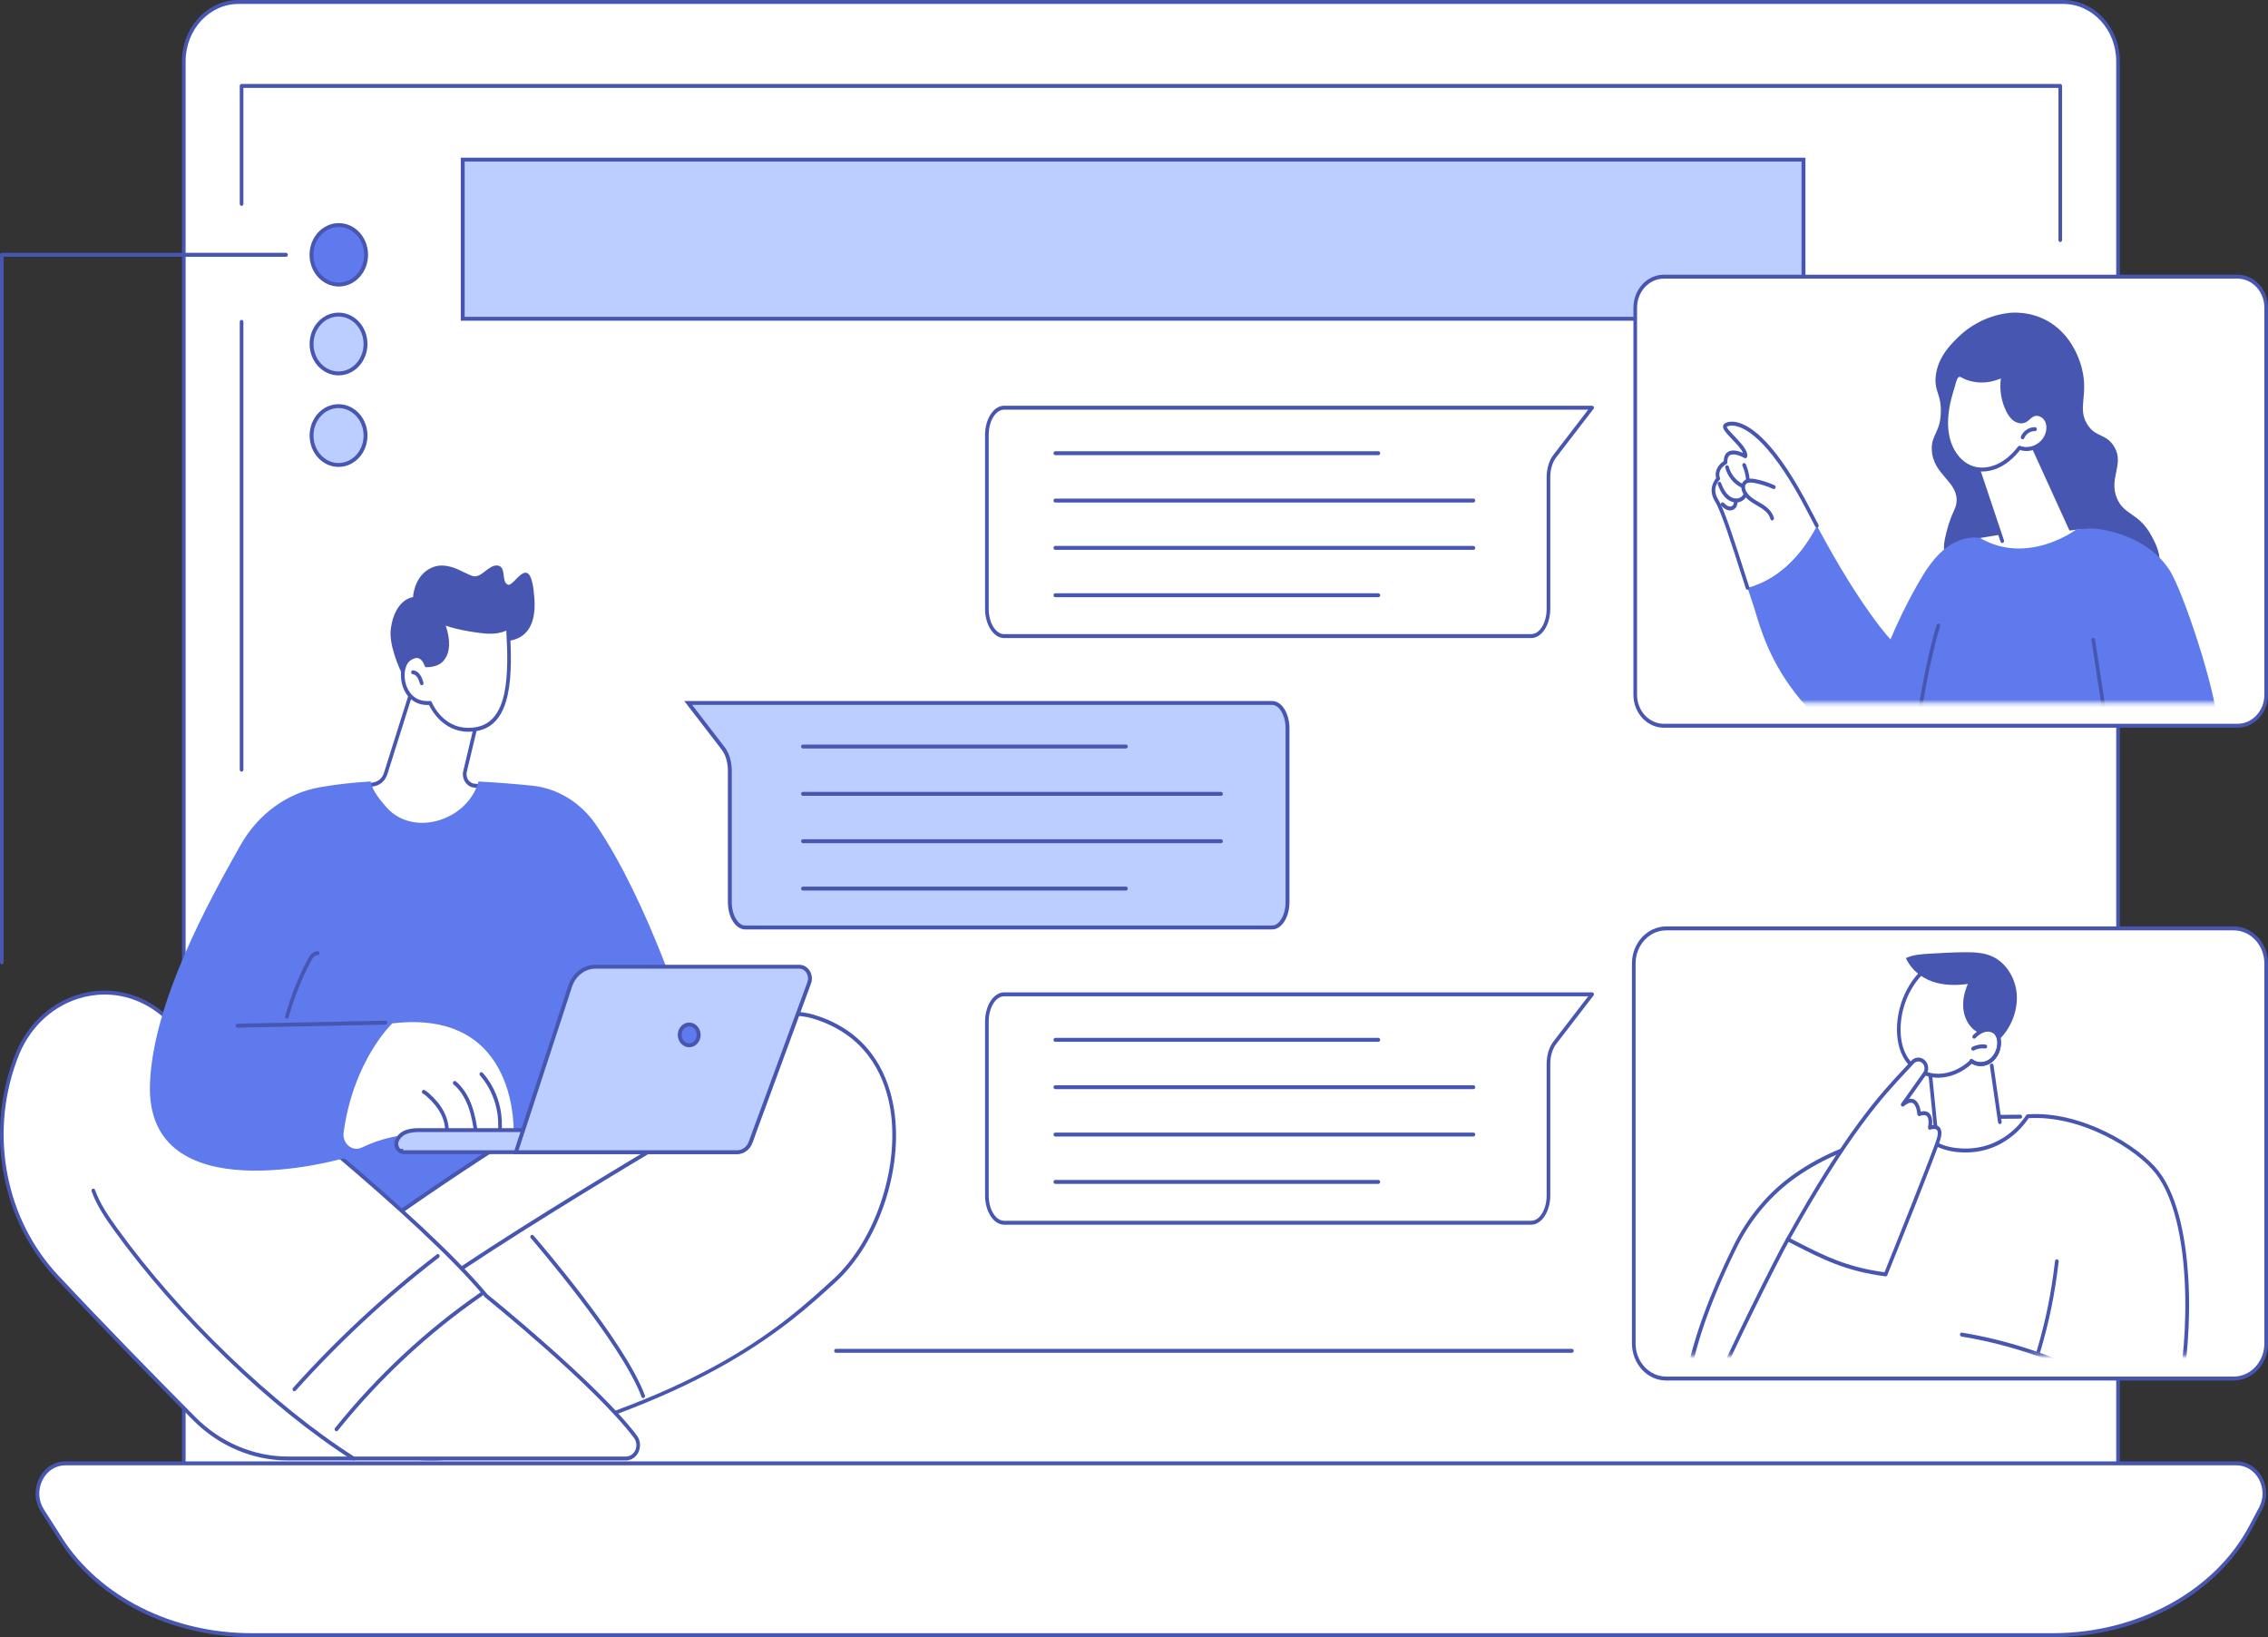 <svg xmlns="http://www.w3.org/2000/svg" width="582" height="420" viewBox="0 0 582 420" fill="none"><rect x="0" y="0" width="582" height="420" fill="#333333" stroke="none"/><path d="M543.517 380.777H47.166V15.723C47.166 7.319 53.459 0.505 61.22 0.505H529.463C537.224 0.505 543.517 7.319 543.517 15.723V380.777Z" fill="white"></path><path fill-rule="evenodd" clip-rule="evenodd" d="M543.516 381.282H47.166C46.907 381.282 46.7 381.057 46.7 380.777V15.724C46.7 7.055 53.212 0 61.219 0H529.463C537.468 0 543.983 7.055 543.983 15.724V380.777C543.983 381.057 543.773 381.282 543.516 381.282ZM47.632 380.272H543.048V15.724C543.048 7.61 536.955 1.01 529.463 1.01H61.219C53.727 1.01 47.632 7.61 47.632 15.724V380.272Z" fill="#4756B1"></path><path d="M528.692 62.091C528.433 62.091 528.225 61.864 528.225 61.586V22.549H62.457V52.309C62.457 52.589 62.247 52.817 61.991 52.817C61.732 52.817 61.523 52.589 61.523 52.309V22.044C61.523 21.764 61.732 21.537 61.991 21.537H528.692C528.948 21.537 529.158 21.764 529.158 22.044V61.586C529.158 61.864 528.948 62.091 528.692 62.091Z" fill="#4756B1"></path><path d="M61.991 197.967C61.732 197.967 61.523 197.74 61.523 197.46V82.577C61.523 82.299 61.732 82.072 61.991 82.072C62.247 82.072 62.457 82.299 62.457 82.577V197.46C62.457 197.74 62.247 197.967 61.991 197.967Z" fill="#4756B1"></path><path d="M403.372 347.055H214.521C214.264 347.055 214.054 346.83 214.054 346.55C214.054 346.273 214.264 346.046 214.521 346.046H403.372C403.629 346.046 403.838 346.273 403.838 346.55C403.838 346.83 403.629 347.055 403.372 347.055Z" fill="#4756B1"></path><path d="M526.816 419.495H64.513C44.063 419.495 25.264 410.03 15.562 394.848L10.895 387.543C7.619 382.415 11.014 375.42 16.778 375.42H573.904C579.405 375.42 582.847 381.853 580.103 387.006L577.542 391.814C568.571 408.657 548.713 419.495 526.816 419.495Z" fill="white"></path><path fill-rule="evenodd" clip-rule="evenodd" d="M526.816 420H64.513C43.883 420 24.98 410.473 15.178 395.137L10.509 387.832C8.873 385.268 8.693 382.092 10.028 379.333C11.368 376.568 13.89 374.915 16.779 374.915H573.904C576.659 374.915 579.128 376.458 580.503 379.037C581.877 381.61 581.879 384.683 580.508 387.258L577.947 392.067C568.91 409.036 548.84 420 526.816 420ZM16.779 375.928C14.244 375.928 12.029 377.376 10.855 379.804C9.685 382.223 9.842 385.009 11.279 387.256L15.946 394.561C25.576 409.628 44.186 418.99 64.513 418.99H526.816C548.512 418.99 568.264 408.224 577.138 391.562L579.698 386.753C580.9 384.495 580.9 381.801 579.696 379.542C578.488 377.279 576.322 375.928 573.904 375.928H16.779Z" fill="#4756B1"></path><path d="M257.684 313.696H392.918C395.37 313.696 397.356 310.554 397.356 306.68V272.947C397.356 270.849 397.951 268.862 398.977 267.528L408.546 255.094H257.684C255.232 255.094 253.246 258.236 253.246 262.11V306.68C253.246 310.554 255.232 313.696 257.684 313.696Z" fill="white"></path><path fill-rule="evenodd" clip-rule="evenodd" d="M392.918 314.201H257.684C254.98 314.201 252.778 310.828 252.778 306.68V262.11C252.778 257.963 254.98 254.589 257.684 254.589H408.546C408.728 254.589 408.892 254.704 408.97 254.88C409.046 255.057 409.021 255.268 408.904 255.417L399.335 267.852C398.375 269.101 397.824 270.957 397.824 272.947V306.68C397.824 310.828 395.622 314.201 392.918 314.201ZM257.684 255.601C255.495 255.601 253.712 258.52 253.712 262.11V306.68C253.712 310.27 255.495 313.189 257.684 313.189H392.918C395.107 313.189 396.89 310.27 396.89 306.68V272.947C396.89 270.726 397.519 268.632 398.619 267.205L407.55 255.601H257.684Z" fill="#4756B1"></path><path d="M353.705 267.273H270.811C270.552 267.273 270.343 267.049 270.343 266.769C270.343 266.491 270.552 266.264 270.811 266.264H353.705C353.962 266.264 354.171 266.491 354.171 266.769C354.171 267.049 353.962 267.273 353.705 267.273Z" fill="#4756B1"></path><path d="M378.099 279.423H270.811C270.552 279.423 270.343 279.196 270.343 278.919C270.343 278.639 270.552 278.412 270.811 278.412H378.099C378.357 278.412 378.565 278.639 378.565 278.919C378.565 279.196 378.357 279.423 378.099 279.423Z" fill="#4756B1"></path><path d="M378.099 291.571H270.811C270.552 291.571 270.343 291.344 270.343 291.067C270.343 290.787 270.552 290.562 270.811 290.562H378.099C378.357 290.562 378.565 290.787 378.565 291.067C378.565 291.344 378.357 291.571 378.099 291.571Z" fill="#4756B1"></path><path d="M353.705 303.719H270.811C270.552 303.719 270.343 303.494 270.343 303.215C270.343 302.937 270.552 302.71 270.811 302.71H353.705C353.962 302.71 354.171 302.937 354.171 303.215C354.171 303.494 353.962 303.719 353.705 303.719Z" fill="#4756B1"></path><path d="M257.684 163.192H392.918C395.37 163.192 397.356 160.052 397.356 156.178V122.445C397.356 120.347 397.951 118.357 398.977 117.026L408.546 104.592H257.684C255.232 104.592 253.246 107.734 253.246 111.608V156.178C253.246 160.052 255.232 163.192 257.684 163.192Z" fill="white"></path><path fill-rule="evenodd" clip-rule="evenodd" d="M392.918 163.697H257.684C254.98 163.697 252.778 160.323 252.778 156.178V111.608C252.778 107.46 254.98 104.087 257.684 104.087H408.546C408.728 104.087 408.892 104.199 408.97 104.378C409.046 104.555 409.021 104.764 408.904 104.915L399.335 117.35C398.375 118.598 397.824 120.455 397.824 122.445V156.178C397.824 160.323 395.622 163.697 392.918 163.697ZM257.684 105.096C255.495 105.096 253.712 108.018 253.712 111.608V156.178C253.712 159.768 255.495 162.687 257.684 162.687H392.918C395.107 162.687 396.89 159.768 396.89 156.178V122.445C396.89 120.221 397.519 118.128 398.619 116.703L407.55 105.096H257.684Z" fill="#4756B1"></path><path d="M353.705 116.771H270.811C270.552 116.771 270.343 116.546 270.343 116.266C270.343 115.987 270.552 115.762 270.811 115.762H353.705C353.962 115.762 354.171 115.987 354.171 116.266C354.171 116.546 353.962 116.771 353.705 116.771Z" fill="#4756B1"></path><path d="M378.099 128.919H270.811C270.552 128.919 270.343 128.694 270.343 128.414C270.343 128.137 270.552 127.91 270.811 127.91H378.099C378.357 127.91 378.565 128.137 378.565 128.414C378.565 128.694 378.357 128.919 378.099 128.919Z" fill="#4756B1"></path><path d="M378.099 141.069H270.811C270.552 141.069 270.343 140.842 270.343 140.565C270.343 140.285 270.552 140.057 270.811 140.057H378.099C378.357 140.057 378.565 140.285 378.565 140.565C378.565 140.842 378.357 141.069 378.099 141.069Z" fill="#4756B1"></path><path d="M353.705 153.217H270.811C270.552 153.217 270.343 152.99 270.343 152.712C270.343 152.433 270.552 152.208 270.811 152.208H353.705C353.962 152.208 354.171 152.433 354.171 152.712C354.171 152.99 353.962 153.217 353.705 153.217Z" fill="#4756B1"></path><path d="M326.457 180.343C327.451 180.343 328.424 180.981 329.173 182.165C329.918 183.343 330.395 185.001 330.395 186.858V231.429C330.395 233.287 329.918 234.944 329.173 236.122C328.424 237.305 327.452 237.943 326.457 237.943H191.223C190.229 237.943 189.256 237.305 188.507 236.122C187.762 234.944 187.285 233.287 187.285 231.429V197.696C187.285 195.516 186.668 193.411 185.56 191.972L176.611 180.343H326.457Z" fill="#BCCEFF" stroke="#4756B1"></path><path d="M288.936 192.022H206.042C205.783 192.022 205.575 191.797 205.575 191.517C205.575 191.24 205.783 191.013 206.042 191.013H288.936C289.195 191.013 289.404 191.24 289.404 191.517C289.404 191.797 289.195 192.022 288.936 192.022Z" fill="#4756B1"></path><path d="M313.33 204.172H206.042C205.783 204.172 205.575 203.945 205.575 203.665C205.575 203.388 205.783 203.16 206.042 203.16H313.33C313.588 203.16 313.798 203.388 313.798 203.665C313.798 203.945 313.588 204.172 313.33 204.172Z" fill="#4756B1"></path><path d="M313.33 216.32H206.042C205.783 216.32 205.575 216.093 205.575 215.815C205.575 215.535 205.783 215.308 206.042 215.308H313.33C313.588 215.308 313.798 215.535 313.798 215.815C313.798 216.093 313.588 216.32 313.33 216.32Z" fill="#4756B1"></path><path d="M288.936 228.468H206.042C205.783 228.468 205.575 228.243 205.575 227.963C205.575 227.683 205.783 227.458 206.042 227.458H288.936C289.195 227.458 289.404 227.683 289.404 227.963C289.404 228.243 289.195 228.468 288.936 228.468Z" fill="#4756B1"></path><path d="M462.799 40.951V81.783H118.739V40.951H462.799Z" fill="#BCCEFF" stroke="#4756B1"></path><path d="M426.967 186.189H574.192C578.246 186.189 581.534 182.631 581.534 178.241V78.93C581.534 74.54 578.246 70.982 574.192 70.982H426.967C422.913 70.982 419.625 74.54 419.625 78.93V178.241C419.625 182.631 422.913 186.189 426.967 186.189Z" fill="white"></path><path fill-rule="evenodd" clip-rule="evenodd" d="M574.192 186.694H426.967C422.661 186.694 419.159 182.902 419.159 178.241V78.93C419.159 74.269 422.661 70.475 426.967 70.475H574.192C578.499 70.475 582 74.269 582 78.93V178.241C582 182.902 578.499 186.694 574.192 186.694ZM426.967 71.487C423.176 71.487 420.092 74.827 420.092 78.93V178.241C420.092 182.344 423.176 185.684 426.967 185.684H574.192C577.984 185.684 581.067 182.344 581.067 178.241V78.93C581.067 74.827 577.984 71.487 574.192 71.487H426.967Z" fill="#4756B1"></path><mask id="mask0_1_704" style="mask-type:luminance" maskUnits="userSpaceOnUse" x="425" y="76" width="152" height="105"><path d="M425.043 180.325V76.846H576.117V180.325H425.043Z" fill="white"></path></mask><g mask="url(#mask0_1_704)"><path d="M466.234 134.866C477.778 156.532 485.355 164.282 485.355 164.282C485.355 164.282 498.139 158.076 508.71 156.717C519.281 155.359 551.11 168.982 551.11 168.982C551.11 168.982 538.103 217.482 497.361 202.596C456.616 187.708 452.274 162.044 449.853 155.051C449.442 153.86 448.961 152.4 448.44 150.785C457.646 148.288 463.214 140.691 466.234 134.866Z" fill="#5E7AED"></path><path d="M442.771 109.129C444.002 108.151 451.632 106.597 464.271 131.127C464.939 132.419 465.592 133.659 466.234 134.866C463.214 140.691 457.646 148.287 448.44 150.784C445.892 142.91 442.326 131.281 440.556 128.483C438.424 125.112 440.923 122.803 440.923 122.803C439.996 120.074 442.788 118.626 442.788 118.626C442.694 114.019 447.891 117.063 447.891 117.063C448.294 114.632 441.539 110.106 442.771 109.129Z" fill="white"></path><path d="M448.44 151.292C448.247 151.292 448.067 151.161 447.999 150.952C447.618 149.773 447.213 148.51 446.795 147.204C444.498 140.025 441.641 131.093 440.17 128.77C438.242 125.72 439.774 123.404 440.393 122.668C439.837 120.522 441.27 118.979 442.321 118.321C442.357 117.189 442.715 116.391 443.387 115.945C444.538 115.183 446.261 115.741 447.285 116.198C446.831 115.149 445.485 113.742 444.441 112.65C442.949 111.087 442.107 110.166 442.156 109.381C442.173 109.117 442.294 108.883 442.495 108.723C443.036 108.293 444.182 107.968 445.78 108.346C449.563 109.239 455.915 113.873 464.68 130.882C465.346 132.172 465.997 133.409 466.639 134.614C466.766 134.854 466.69 135.164 466.467 135.304C466.242 135.444 465.958 135.359 465.829 135.118C465.185 133.911 464.532 132.67 463.865 131.373C454.815 113.815 448.525 110.029 445.581 109.333C444.265 109.023 443.423 109.278 443.095 109.503C443.201 109.944 444.33 111.128 445.089 111.922C446.819 113.731 448.607 115.601 448.351 117.153C448.325 117.311 448.228 117.449 448.094 117.517C447.959 117.589 447.802 117.584 447.671 117.508C446.952 117.088 444.873 116.147 443.875 116.808C443.445 117.093 443.235 117.701 443.254 118.614C443.258 118.814 443.154 118.995 442.989 119.083C442.891 119.133 440.594 120.373 441.361 122.629C441.427 122.828 441.374 123.051 441.226 123.189C441.139 123.271 439.081 125.256 440.942 128.199C442.482 130.634 445.242 139.261 447.677 146.872C448.094 148.177 448.499 149.44 448.881 150.619C448.965 150.881 448.836 151.17 448.595 151.262C448.542 151.282 448.491 151.292 448.44 151.292Z" fill="#4756B1"></path><path d="M454.759 133.51C454.556 133.51 454.37 133.365 454.31 133.142C453.916 131.634 452.528 130.654 451.224 129.892L450.904 129.707C449.527 128.908 448.103 128.084 447.291 126.578C446.867 125.791 446.617 124.634 447.189 123.744C447.725 122.906 448.749 122.617 450.23 122.883C451.996 123.202 453.727 123.744 455.376 124.497C455.614 124.607 455.724 124.903 455.624 125.16C455.525 125.417 455.249 125.536 455.014 125.429C453.431 124.708 451.771 124.187 450.078 123.882C448.982 123.684 448.268 123.831 447.956 124.32C447.634 124.823 447.831 125.575 448.096 126.069C448.777 127.327 450.082 128.084 451.345 128.814L451.667 129.002C453.142 129.865 454.719 130.996 455.209 132.865C455.279 133.133 455.135 133.413 454.887 133.489C454.844 133.503 454.802 133.51 454.759 133.51Z" fill="#4756B1"></path><path d="M448.509 123.443C448.274 123.443 448.071 123.25 448.045 122.989C447.933 121.779 447.628 120.609 447.142 119.512C447.032 119.262 447.13 118.959 447.363 118.839C447.594 118.718 447.874 118.823 447.984 119.076C448.516 120.278 448.851 121.561 448.974 122.888C449.001 123.166 448.815 123.413 448.558 123.441C448.541 123.442 448.525 123.443 448.509 123.443Z" fill="#4756B1"></path><path d="M447.092 125.146C447.03 125.146 446.968 125.133 446.907 125.105C444.905 124.173 443.343 122.264 442.73 119.998C442.658 119.732 442.8 119.45 443.048 119.372C443.292 119.294 443.555 119.448 443.627 119.714C444.163 121.694 445.526 123.363 447.276 124.178C447.514 124.288 447.622 124.584 447.52 124.841C447.444 125.032 447.272 125.146 447.092 125.146Z" fill="#4756B1"></path><path d="M445.541 128.913C445.526 128.913 445.513 128.913 445.5 128.913C444.424 128.897 443.315 128.32 442.457 127.331C441.637 126.383 441.143 125.215 440.806 124.302C440.708 124.045 440.825 123.749 441.065 123.645C441.304 123.542 441.575 123.666 441.671 123.925C441.98 124.756 442.425 125.817 443.137 126.638C443.822 127.43 444.689 127.889 445.511 127.9C446.407 127.91 447.242 127.343 447.509 126.544C447.598 126.282 447.866 126.147 448.107 126.241C448.351 126.335 448.476 126.627 448.387 126.888C447.988 128.084 446.821 128.913 445.541 128.913Z" fill="#4756B1"></path><path d="M443.949 130.955C443.747 130.955 443.545 130.925 443.343 130.866C442.66 130.659 442.109 130.159 441.707 129.746C441.518 129.555 441.509 129.234 441.687 129.032C441.863 128.827 442.16 128.821 442.347 129.011C442.692 129.365 443.11 129.746 443.593 129.89C444.021 130.019 444.474 129.908 444.695 129.622C444.909 129.346 444.949 128.905 444.981 128.403C444.996 128.125 445.22 127.916 445.475 127.93C445.733 127.948 445.928 128.189 445.911 128.467C445.88 128.995 445.837 129.718 445.413 130.269C445.074 130.709 444.527 130.955 443.949 130.955Z" fill="#4756B1"></path><path d="M487.97 169.097C487.819 169.097 487.673 169.019 487.584 168.874L485.522 165.569C485.378 165.338 485.435 165.023 485.647 164.867C485.861 164.711 486.151 164.773 486.296 165.005L488.356 168.31C488.502 168.542 488.445 168.856 488.231 169.012C488.149 169.07 488.062 169.099 487.97 169.097Z" fill="#4756B1"></path><path d="M543.213 127.772C541.09 122.61 545.21 119.078 542.548 114.628C540.439 111.1 537.773 112.337 535.617 108.851C532.983 104.594 536.09 101.33 534.144 94.186C533.78 92.841 532.371 87.973 528.204 84.308C523.247 79.947 517.374 80.08 515.687 80.264C509.087 80.975 504.711 84.466 503.374 85.692C501.318 87.571 497.026 91.445 496.691 96.986C496.477 100.52 498.092 101.096 498.048 105.523C497.995 110.981 495.526 111.456 495.725 115.45C496.049 121.94 502.712 123.563 502.053 128.981C501.814 130.953 500.875 131.217 499.525 136.394C498.796 139.188 498.768 140.264 498.895 141.23C499.264 144.023 500.928 145.864 501.744 146.745C502.587 147.654 504.562 149.174 507.784 150.358C517.787 154.037 527.009 145.94 542.141 145.864C547.727 145.836 552.35 147.551 553.757 145.038C555.005 142.814 552.916 138.963 552.1 137.457C548.815 131.407 545.072 132.291 543.213 127.772Z" fill="#4756B1"></path><path d="M520.362 112.665L531.054 136.114C531.054 136.114 539.771 134.744 537.165 137.989C532.684 143.569 515.053 155.042 508.799 154.606C498.91 153.915 500.752 141.792 508.123 138.028L513.404 137.152L506.682 117.563L520.362 112.665Z" fill="white"></path><path d="M513.803 139.295C513.612 139.295 513.434 139.169 513.364 138.962L506.243 117.735C506.201 117.607 506.207 117.467 506.262 117.343C506.317 117.219 506.415 117.127 506.536 117.083L520.214 112.186C520.46 112.098 520.725 112.243 520.805 112.507C520.886 112.773 520.752 113.058 520.509 113.145L507.284 117.88L514.242 138.618C514.331 138.88 514.206 139.169 513.964 139.265C513.91 139.285 513.857 139.295 513.803 139.295Z" fill="#4756B1"></path><path d="M499.769 104.619C499.271 107.559 499.258 110.657 500.175 113.478C501.093 116.299 503.024 118.812 505.603 119.879C507.841 120.806 510.399 120.584 512.61 119.583C514.818 118.585 516.698 116.859 518.234 114.869C520.593 115.775 523.467 114.717 524.826 112.441C525.61 111.126 525.885 109.379 525.245 107.977C524.605 106.574 522.92 105.737 521.615 106.405C520.871 106.786 520.341 107.561 519.582 107.908C518.737 108.296 517.728 108.066 516.967 107.513C516.206 106.958 515.657 106.12 515.221 105.246C513.847 102.494 513.438 99.191 514.093 96.143C514.03 96.43 512.618 96.864 512.366 96.958C511.73 97.189 511.081 97.361 510.418 97.472C509.115 97.69 507.778 97.676 506.478 97.431C505.817 97.307 505.17 97.124 504.537 96.882C504.037 96.689 503.386 96.178 502.854 96.171C501.737 96.157 501.405 98.36 501.136 99.212C500.576 100.981 500.08 102.778 499.769 104.619Z" fill="white"></path><path fill-rule="evenodd" clip-rule="evenodd" d="M508.644 120.969C507.523 120.969 506.434 120.765 505.438 120.352C502.888 119.296 500.758 116.79 499.734 113.646C498.876 111.004 498.732 107.935 499.311 104.527C499.584 102.911 500.023 101.169 500.695 99.046C500.739 98.906 500.786 98.728 500.837 98.525C501.131 97.385 501.574 95.666 502.841 95.666C502.847 95.666 502.853 95.666 502.858 95.666C503.314 95.67 503.774 95.923 504.179 96.148C504.367 96.251 504.548 96.35 504.694 96.407C505.291 96.637 505.919 96.813 506.557 96.933C507.816 97.171 509.091 97.183 510.346 96.972C510.986 96.864 511.616 96.699 512.215 96.478L512.393 96.416C513.256 96.125 513.578 95.969 513.69 95.886C513.792 95.7 513.996 95.599 514.199 95.65C514.449 95.714 514.606 95.985 514.547 96.258C513.919 99.177 514.316 102.367 515.632 105.005C516.128 105.998 516.634 106.662 517.228 107.093C517.927 107.603 518.76 107.736 519.402 107.444C519.733 107.293 520.029 107.027 520.343 106.747C520.669 106.457 521.004 106.157 521.415 105.948C522.895 105.19 524.881 106.035 525.665 107.752C526.337 109.225 526.165 111.128 525.218 112.714C523.789 115.11 520.9 116.246 518.387 115.452C516.685 117.593 514.803 119.14 512.788 120.051C511.438 120.662 510.018 120.969 508.644 120.969ZM502.844 96.676C502.284 96.676 501.928 98.055 501.735 98.799C501.678 99.021 501.627 99.219 501.578 99.375C500.921 101.447 500.493 103.143 500.228 104.711C499.679 107.942 499.811 110.836 500.614 113.31C501.549 116.177 503.475 118.456 505.77 119.408C507.767 120.235 510.194 120.129 512.429 119.117C514.383 118.233 516.217 116.693 517.876 114.543C518.001 114.382 518.207 114.32 518.391 114.391C520.54 115.22 523.196 114.242 524.433 112.165C525.192 110.896 525.347 109.338 524.828 108.199C524.268 106.978 522.833 106.34 521.814 106.861C521.509 107.017 521.231 107.265 520.936 107.527C520.585 107.841 520.22 108.165 519.764 108.374C518.836 108.798 517.664 108.628 516.706 107.933C515.984 107.408 515.382 106.629 514.812 105.487C513.546 102.953 513.067 99.953 513.451 97.1C513.235 97.186 512.975 97.28 512.671 97.383L512.514 97.435C511.864 97.674 511.181 97.855 510.49 97.97C509.134 98.2 507.756 98.186 506.398 97.929C505.709 97.8 505.031 97.608 504.382 97.36C504.177 97.279 503.963 97.162 503.757 97.047C503.441 96.875 503.085 96.678 502.848 96.676C502.846 96.676 502.845 96.676 502.844 96.676Z" fill="#4756B1"></path><path d="M522.219 110.104C520.903 110.033 519.585 110.891 519.025 112.18L522.219 110.104Z" fill="white"></path><path d="M519.025 112.686C518.957 112.688 518.891 112.672 518.826 112.64C518.593 112.521 518.493 112.22 518.603 111.968C519.241 110.492 520.744 109.517 522.242 109.599C522.501 109.613 522.698 109.85 522.685 110.13C522.672 110.407 522.454 110.621 522.196 110.609C521.057 110.545 519.93 111.282 519.447 112.397C519.368 112.581 519.201 112.686 519.025 112.686Z" fill="#4756B1"></path><path d="M542.878 219.619C547.715 216.888 566.846 208.905 569.163 203.558C574.607 190.985 568.904 198.874 568.864 184.986C568.843 178.101 560.325 151.661 556.608 146.073C552.585 140.028 545.708 136.886 538.902 135.775C536.162 135.33 532.712 135.901 532.712 135.901C532.712 135.901 520.362 145.146 508.123 138.029C504.734 137.434 501.248 138.901 498.573 141.23C495.897 143.557 493.917 146.681 492.113 149.844C486.601 159.508 482.367 169.983 478.976 180.735C477.776 184.538 476.668 188.514 477.049 192.512C477.482 197.033 478.257 201.35 481.339 204.437C482.337 205.435 483.286 206.328 484.113 207.081C485.688 208.511 487.745 209.11 489.78 208.807C500.981 207.136 528.068 216.647 530.359 218.659C533.812 221.689 539.021 221.797 542.878 219.619Z" fill="#5E7AED"></path><path d="M539.948 182.87C539.723 182.87 539.524 182.693 539.488 182.445L536.705 164.252C536.663 163.977 536.836 163.718 537.091 163.672C537.343 163.626 537.585 163.812 537.627 164.087L540.408 182.28C540.45 182.558 540.278 182.817 540.024 182.863C539.997 182.868 539.972 182.87 539.948 182.87Z" fill="#4756B1"></path><path d="M492.699 182.797C492.676 182.797 492.654 182.795 492.631 182.792C492.377 182.753 492.199 182.496 492.235 182.221C492.885 177.321 495.325 165.313 496.988 160.323C497.075 160.059 497.342 159.924 497.586 160.018C497.83 160.114 497.955 160.403 497.866 160.665C496.219 165.602 493.803 177.504 493.159 182.363C493.127 182.615 492.926 182.797 492.699 182.797Z" fill="#4756B1"></path></g><path d="M427.563 353.66H573.22C577.813 353.66 581.534 349.63 581.534 344.657V247.187C581.534 242.213 577.813 238.183 573.22 238.183H427.563C422.971 238.183 419.249 242.213 419.249 247.187V344.657C419.249 349.63 422.971 353.66 427.563 353.66Z" fill="white"></path><path fill-rule="evenodd" clip-rule="evenodd" d="M573.22 354.165H427.563C422.72 354.165 418.782 349.901 418.782 344.657V247.187C418.782 241.943 422.72 237.679 427.563 237.679H573.22C578.062 237.679 582 241.943 582 247.187V344.657C582 349.901 578.062 354.165 573.22 354.165ZM427.563 238.688C423.235 238.688 419.715 242.501 419.715 247.187V344.657C419.715 349.343 423.235 353.156 427.563 353.156H573.22C577.547 353.156 581.068 349.343 581.068 344.657V247.187C581.068 242.501 577.547 238.688 573.22 238.688H427.563Z" fill="#4756B1"></path><mask id="mask1_1_704" style="mask-type:luminance" maskUnits="userSpaceOnUse" x="424" y="242" width="153" height="106"><path d="M424.677 347.783V242.434H576.104V347.783H424.677Z" fill="white"></path></mask><g mask="url(#mask1_1_704)"><path d="M510.956 270.868L513.172 286.814L521.796 286.319C521.796 286.319 517.483 296.929 506.655 297.057C502.395 297.108 497.305 296.268 497.305 296.268L495.128 272.867L510.956 270.868Z" fill="white"></path><path d="M505.988 272.264C507.336 273.313 509.133 273.228 510.561 272.314C511.99 271.401 512.893 269.654 513.007 267.862C513.064 266.946 512.912 265.975 512.382 265.259C511.699 264.337 511.428 259.751 510.877 259.269L507.291 249.602L495.353 247.734L492.6 250.075C489.342 253.644 487.395 258.576 487.259 263.593C487.181 266.517 487.744 269.556 489.372 271.887C491.235 274.552 494.369 276.012 497.453 275.982C500.539 275.954 503.538 274.534 505.878 272.358L505.988 272.264Z" fill="white"></path><path fill-rule="evenodd" clip-rule="evenodd" d="M497.364 276.489C494.056 276.489 490.858 274.848 489.001 272.192C487.06 269.415 486.729 265.975 486.793 263.579C486.931 258.431 488.927 253.38 492.267 249.719C492.281 249.704 492.296 249.689 492.312 249.675L495.065 247.337C495.166 247.252 495.294 247.213 495.421 247.233L507.359 249.102C507.522 249.129 507.662 249.246 507.724 249.414L511.276 258.989C511.572 259.37 511.735 260.191 512.019 261.892C512.21 263.021 512.469 264.568 512.746 264.942C513.442 265.881 513.524 267.065 513.471 267.896C513.344 269.916 512.32 271.775 510.799 272.75C509.252 273.739 507.416 273.783 506.02 272.888C503.493 275.178 500.456 276.461 497.457 276.489C497.426 276.489 497.395 276.489 497.364 276.489ZM492.911 250.451C489.747 253.933 487.857 258.725 487.725 263.606C487.666 265.842 487.969 269.041 489.745 271.582C491.428 273.989 494.342 275.477 497.364 275.477C497.392 275.477 497.421 275.477 497.449 275.477C500.287 275.451 503.171 274.207 505.574 271.974L505.7 271.866C505.863 271.726 506.092 271.722 506.261 271.853C507.387 272.729 508.98 272.739 510.324 271.878C511.585 271.072 512.433 269.519 512.541 267.827C512.598 266.907 512.414 266.108 512.019 265.576C511.623 265.041 511.398 263.841 511.102 262.073C510.956 261.199 510.733 259.875 510.561 259.641C510.5 259.585 510.474 259.537 510.445 259.457L506.958 250.061L495.484 248.264L492.911 250.451Z" fill="#4756B1"></path><path d="M508.287 273.48C507.314 273.48 506.357 273.177 505.589 272.58C505.379 272.417 505.331 272.101 505.481 271.873C505.632 271.648 505.924 271.596 506.134 271.759C507.298 272.665 509.018 272.713 510.324 271.878C511.585 271.072 512.433 269.519 512.541 267.827C512.598 266.907 512.414 266.108 512.019 265.576C511.494 264.864 510.481 264.527 509.5 264.729C508.656 264.905 507.789 265.445 506.925 266.333C506.738 266.526 506.443 266.517 506.265 266.315C506.087 266.113 506.096 265.791 506.282 265.601C507.278 264.577 508.3 263.951 509.324 263.737C510.657 263.46 511.998 263.932 512.746 264.942C513.442 265.881 513.524 267.065 513.471 267.896C513.344 269.916 512.32 271.775 510.799 272.75C510.038 273.237 509.156 273.478 508.287 273.48Z" fill="#4756B1"></path><path d="M506.323 269.541C506.147 269.541 505.981 269.435 505.901 269.254C505.789 269.004 505.886 268.701 506.119 268.582C507.168 268.036 508.381 267.825 509.533 267.986C509.79 268.02 509.97 268.275 509.936 268.55C509.904 268.827 509.665 269.02 509.415 268.988C508.438 268.85 507.412 269.032 506.524 269.493C506.458 269.526 506.39 269.542 506.323 269.541Z" fill="#4756B1"></path><path d="M513.189 288.382C512.965 288.382 512.766 288.203 512.73 287.955L510.642 273.443C510.604 273.168 510.778 272.911 511.032 272.867C511.286 272.824 511.526 273.014 511.566 273.289L513.651 287.799C513.692 288.074 513.518 288.334 513.264 288.375C513.238 288.38 513.213 288.382 513.189 288.382Z" fill="#4756B1"></path><path d="M496.68 289.601C496.444 289.601 496.241 289.41 496.215 289.151L494.908 276.046C494.88 275.768 495.065 275.518 495.321 275.488C495.575 275.458 495.808 275.658 495.836 275.936L497.144 289.041C497.171 289.318 496.987 289.569 496.73 289.598C496.713 289.6 496.696 289.601 496.68 289.601Z" fill="#4756B1"></path><path d="M513.397 287.03C513.141 287.03 512.931 286.807 512.929 286.53C512.927 286.25 513.134 286.023 513.393 286.02L518.435 285.974C518.436 285.974 518.437 285.974 518.437 285.974C518.693 285.974 518.901 286.197 518.905 286.475C518.907 286.754 518.7 286.982 518.441 286.984L513.399 287.03C513.398 287.03 513.397 287.03 513.397 287.03Z" fill="#4756B1"></path><path d="M517.524 255.023C517.204 250.908 514.775 246.99 511.263 245.386C509.07 244.383 506.624 244.284 504.244 244.296C501.196 244.314 498.153 244.493 495.112 244.67C493.064 244.791 490.966 244.922 489.08 245.794C490.39 248.762 493.058 250.853 495.953 251.844C498.848 252.836 501.961 252.827 504.975 252.432C504.017 254.601 503.508 257.066 503.907 259.432C504.305 261.796 505.713 264.024 507.766 264.94C510.513 263.492 512.268 264.309 513.293 266.4C516.112 263.623 517.842 259.136 517.524 255.023Z" fill="#4756B1"></path><path d="M553.591 300.807C548.479 294.169 533.707 285.425 520.34 286.385C519.531 287.594 518.613 288.719 517.589 289.722C515.65 291.62 513.372 293.091 510.901 294.018C508.366 294.97 505.683 295.285 503.01 295.12C500.535 294.966 498.121 294.342 495.947 293.024C494.694 292.265 493.575 291.294 492.553 290.215C490.392 290.59 488.229 290.966 486.066 291.344C474.995 293.277 466.655 297.406 460.67 301.606C454.18 306.157 448.886 312.452 445.245 319.835C419.925 371.192 437.679 384.215 445.165 386.737C456.355 390.506 466.248 378.052 466.248 378.052L497.78 377.293C550.791 396.402 554.587 378.197 558.69 360.054C562.791 341.909 562.704 312.631 553.591 300.807Z" fill="white"></path><path fill-rule="evenodd" clip-rule="evenodd" d="M449.443 387.945C448.007 387.945 446.527 387.726 445.025 387.219C442.606 386.405 436.651 383.632 433.565 375.489C428.869 363.096 432.66 344.29 444.834 319.599C448.526 312.11 453.913 305.742 460.415 301.181C467.808 295.994 476.412 292.517 485.992 290.846L487.56 290.571C489.2 290.285 490.84 290 492.479 289.715C492.625 289.69 492.771 289.74 492.877 289.853C493.975 291.012 495.054 291.905 496.173 292.584C498.138 293.773 500.446 294.457 503.038 294.615C505.797 294.787 508.391 294.425 510.748 293.541C513.13 292.648 515.387 291.198 517.278 289.348C518.248 288.395 519.151 287.298 519.961 286.089C520.043 285.967 520.17 285.889 520.308 285.88C533.965 284.9 548.871 293.892 553.949 300.484C559.315 307.445 561.051 319.306 561.561 328.029C562.187 338.692 561.282 350.709 559.143 360.174L559.075 360.472C557.111 369.162 555.08 378.147 547.394 382.746C538.179 388.261 522.389 386.689 497.71 377.8L466.46 378.553C465.372 379.843 458.179 387.945 449.443 387.945ZM492.396 290.755C490.835 291.024 489.272 291.296 487.708 291.569L486.14 291.845C476.69 293.493 468.204 296.922 460.922 302.03C454.553 306.497 449.274 312.737 445.658 320.074C430.664 350.484 431.276 366.786 434.428 375.106C437.363 382.849 443.011 385.482 445.302 386.255C456.066 389.879 465.796 377.844 465.894 377.722C465.981 377.614 466.106 377.55 466.237 377.548L497.769 376.788C497.824 376.787 497.877 376.795 497.928 376.813C522.053 385.509 538.085 387.162 546.942 381.863C554.271 377.477 556.163 369.1 558.168 360.231L558.236 359.933C562.068 342.977 562.462 313.106 553.232 301.131C548.305 294.737 533.881 286.022 520.586 286.874C519.774 288.065 518.871 289.148 517.903 290.096C515.894 292.065 513.588 293.546 511.053 294.496C508.582 295.423 505.867 295.804 502.983 295.625C500.251 295.455 497.805 294.73 495.717 293.465C494.584 292.779 493.496 291.891 492.396 290.755Z" fill="#4756B1"></path><path d="M495.211 289.318C495.211 289.318 496.336 284.45 492.49 285.827C492.49 285.827 492.159 280.133 488.257 283.394L493.905 275.421C494.516 274.56 494.467 273.349 493.789 272.548C492.992 271.607 491.629 271.577 490.798 272.486C484.941 278.914 475.948 287.034 458.786 317.951C467.202 322.243 473.136 325.564 483.881 326.936C483.881 326.936 496.851 294.819 497.57 291.874C498.487 288.113 495.211 289.318 495.211 289.318Z" fill="white"></path><path fill-rule="evenodd" clip-rule="evenodd" d="M483.881 327.444C483.862 327.444 483.844 327.442 483.826 327.439C473.691 326.145 467.725 323.088 460.169 319.221L458.586 318.41C458.468 318.348 458.376 318.236 458.338 318.098C458.3 317.963 458.317 317.814 458.385 317.692C473.776 289.967 482.645 280.498 488.516 274.232C489.205 273.498 489.853 272.805 490.468 272.132C490.957 271.593 491.621 271.306 492.312 271.318C493.013 271.331 493.659 271.648 494.134 272.206C494.967 273.19 495.026 274.671 494.276 275.729L489.879 281.935C490.358 281.829 490.797 281.874 491.197 282.07C492.335 282.628 492.744 284.276 492.886 285.182C493.844 284.95 494.59 285.097 495.109 285.621C495.887 286.403 495.887 287.785 495.792 288.662C496.357 288.579 497.125 288.604 497.659 289.143C498.222 289.713 498.345 290.677 498.021 292.003C497.303 294.952 484.839 325.828 484.309 327.141C484.233 327.327 484.065 327.444 483.881 327.444ZM459.451 317.733L460.57 318.305C467.96 322.092 473.816 325.091 483.593 326.39C484.993 322.916 496.457 294.457 497.118 291.744C497.277 291.099 497.387 290.252 497.021 289.883C496.61 289.465 495.66 289.685 495.361 289.795C495.198 289.855 495.02 289.814 494.895 289.69C494.77 289.563 494.717 289.375 494.757 289.196C494.891 288.618 495.096 286.986 494.473 286.362C494.126 286.013 493.509 285.995 492.636 286.307C492.498 286.355 492.348 286.332 492.229 286.245C492.108 286.158 492.034 286.015 492.023 285.859C491.985 285.207 491.691 283.42 490.811 282.99C490.129 282.658 489.2 283.243 488.543 283.794C488.357 283.95 488.094 283.931 487.929 283.752C487.761 283.573 487.744 283.286 487.888 283.087L493.537 275.114C494.009 274.446 493.971 273.509 493.445 272.89C493.147 272.536 492.738 272.337 492.295 272.327C491.85 272.318 491.441 272.502 491.131 272.842C490.514 273.519 489.864 274.214 489.171 274.953C483.368 281.147 474.617 290.488 459.451 317.733Z" fill="#4756B1"></path><path d="M502.317 342.302L480.712 337.694L476.594 348.669L472.08 365.418L497.779 377.293C497.779 377.293 503.847 356.603 502.317 342.302Z" fill="white"></path><path d="M441.345 354.115C441.29 354.115 441.235 354.104 441.18 354.083C440.941 353.984 440.818 353.691 440.909 353.431C442.511 348.853 455.81 322.074 458.391 317.681C458.529 317.447 458.819 317.375 459.036 317.527C459.254 317.676 459.317 317.988 459.18 318.225C456.781 322.308 443.344 349.325 441.782 353.789C441.712 353.991 441.534 354.115 441.345 354.115Z" fill="#4756B1"></path><path d="M527.01 349.444C526.956 349.444 526.902 349.434 526.849 349.412C519.255 346.392 511.35 344.196 503.351 342.887C503.097 342.846 502.921 342.589 502.959 342.314C502.997 342.036 503.237 341.848 503.491 341.889C511.551 343.206 519.518 345.419 527.171 348.465C527.412 348.561 527.535 348.85 527.448 349.112C527.378 349.318 527.2 349.444 527.01 349.444Z" fill="#4756B1"></path><path d="M522.989 347.627C522.943 347.627 522.895 347.618 522.847 347.602C522.601 347.517 522.466 347.234 522.544 346.968C525.003 338.591 526.306 332.236 527.355 323.517C527.389 323.239 527.626 323.046 527.879 323.081C528.133 323.118 528.313 323.37 528.281 323.648C527.226 332.431 525.912 338.834 523.434 347.273C523.371 347.489 523.186 347.627 522.989 347.627Z" fill="#4756B1"></path></g><path d="M125.392 163.993C125.392 163.993 138.125 167.984 137.137 153.61C136.247 140.684 132.063 150.58 130.374 150.009C128.551 149.389 130.054 145.409 127.704 145.088C125.392 144.769 123.611 148.418 121.297 147.782C118.985 147.147 114.373 143.302 109.91 146.089C106.171 148.418 105.993 153.185 105.993 153.185C105.993 153.185 101.367 153.61 100.298 161.238C99.232 168.865 108.842 183.062 108.842 183.062L125.392 163.993Z" fill="#4756B1"></path><path d="M105.743 176.987L98.95 198.497C98.516 199.871 97.437 200.89 96.121 201.168L93.097 201.804C93.097 201.804 100.959 220.293 114.21 217.195C127.46 214.099 124.546 201.804 124.546 201.804L121.742 201.558C120.063 201.411 118.915 199.662 119.334 197.895L122.486 184.678C122.486 184.678 109.647 173.466 105.743 176.987Z" fill="white"></path><path fill-rule="evenodd" clip-rule="evenodd" d="M111.264 218.049C99.637 218.049 92.747 202.19 92.673 202.015C92.614 201.875 92.616 201.712 92.682 201.575C92.747 201.437 92.868 201.338 93.008 201.308L96.032 200.673C97.181 200.429 98.13 199.534 98.51 198.334L105.3 176.824C105.33 176.736 105.378 176.661 105.444 176.6C109.526 172.923 121.433 183.111 122.779 184.283C122.921 184.41 122.982 184.612 122.937 184.804L119.786 198.022C119.621 198.72 119.746 199.456 120.131 200.042C120.517 200.629 121.119 200.999 121.78 201.056L124.584 201.302C124.781 201.318 124.949 201.471 124.997 201.68C125.048 201.889 126.186 206.876 123.599 211.411C121.804 214.556 118.68 216.667 114.307 217.691C113.261 217.934 112.245 218.049 111.264 218.049ZM93.788 202.174C95.259 205.249 102.698 219.371 114.11 216.702C118.22 215.742 121.142 213.787 122.8 210.888C124.807 207.379 124.357 203.452 124.16 202.279L121.704 202.063C120.767 201.981 119.917 201.458 119.373 200.629C118.826 199.798 118.648 198.756 118.883 197.769L121.958 184.869C118.328 181.75 109.145 174.917 106.139 177.293L99.391 198.66C98.906 200.202 97.685 201.352 96.21 201.664L93.788 202.174Z" fill="#4756B1"></path><path d="M110.371 180.334C110.371 180.334 113.661 188.564 122.28 187.042C130.897 185.523 131.116 173.648 130.346 161.03C129.094 161.691 127.57 162.148 125.368 162.076C121.627 161.953 113.856 160.33 113.489 159.4C114.892 162.967 115.426 166.63 113.675 168.916C112.989 169.912 111.696 170.633 109.407 170.674C109.407 170.674 108.316 166.722 105.064 169.017C101.811 171.31 103.021 180.99 110.371 180.334Z" fill="white"></path><path fill-rule="evenodd" clip-rule="evenodd" d="M120.222 187.735C113.816 187.735 110.768 182.264 110.09 180.859C106.854 181.024 104.336 179.221 103.314 175.987C102.38 173.033 103.022 169.854 104.808 168.592C105.908 167.816 106.921 167.605 107.82 167.961C108.911 168.395 109.492 169.556 109.727 170.157C111.453 170.07 112.656 169.551 113.303 168.613C115.106 166.253 114.165 162.411 113.061 159.6C113.061 159.6 113.061 159.599 113.061 159.598C112.959 159.341 113.07 159.044 113.307 158.934C113.532 158.831 113.788 158.932 113.9 159.161C114.581 159.889 121.503 161.443 125.383 161.569C127.225 161.631 128.74 161.314 130.143 160.575C130.283 160.502 130.446 160.509 130.582 160.594C130.715 160.679 130.802 160.83 130.813 160.998C131.544 172.989 131.555 185.92 122.354 187.542C121.606 187.673 120.895 187.737 120.222 187.735ZM110.372 179.829C110.556 179.829 110.723 179.946 110.8 180.132C110.929 180.453 114.059 187.981 122.204 186.544C130.457 185.089 130.584 173.127 129.925 161.787C128.558 162.384 127.089 162.636 125.355 162.581C123.173 162.508 117.109 161.585 114.386 160.49C115.64 164.284 115.526 167.291 114.036 169.237C113.182 170.479 111.622 171.14 109.416 171.179C109.413 171.179 109.41 171.179 109.407 171.179C109.202 171.179 109.02 171.034 108.96 170.818C108.956 170.804 108.526 169.315 107.494 168.909C106.887 168.67 106.156 168.849 105.319 169.439C103.903 170.44 103.41 173.171 104.198 175.661C104.632 177.04 106.11 180.207 110.331 179.829C110.346 179.829 110.359 179.829 110.372 179.829Z" fill="#4756B1"></path><path d="M108.225 175.787C108.032 175.787 107.85 175.656 107.784 175.445C107.6 174.864 107.409 174.261 107.091 173.781C106.777 173.308 106.345 173.008 105.938 172.976C105.679 172.957 105.487 172.716 105.503 172.436C105.52 172.159 105.745 171.947 106.002 171.968C106.695 172.019 107.369 172.466 107.85 173.191C108.248 173.793 108.471 174.497 108.668 175.119C108.75 175.383 108.619 175.67 108.375 175.76C108.326 175.778 108.276 175.787 108.225 175.787Z" fill="#4756B1"></path><path d="M87.978 294.188L128.159 288.733L132 298.673L100.879 315.085C100.879 315.085 85.465 303.58 87.978 294.188Z" fill="#5E7AED"></path><path d="M77.96 328.903C77.96 328.903 178.236 251.772 208.578 260.778C238.919 269.782 232.076 312.124 214.222 328.46C201.811 339.814 182.161 357.964 126.64 371.97C71.117 385.975 77.96 328.903 77.96 328.903Z" fill="white"></path><path fill-rule="evenodd" clip-rule="evenodd" d="M110.571 374.688C101.161 374.688 93.614 371.945 88.034 366.476C74.72 353.431 77.469 329.082 77.496 328.839C77.513 328.699 77.583 328.573 77.689 328.49C77.941 328.298 103.107 308.987 131.656 291.028C170.07 266.861 195.991 256.519 208.701 260.29C222.613 264.419 227.487 274.884 229.125 282.935C230.681 290.571 229.988 299.517 227.176 308.128C224.431 316.535 219.936 323.893 214.523 328.846L214.349 329.004C202.294 340.035 182.118 358.494 126.746 372.462C120.86 373.947 115.462 374.688 110.571 374.688ZM78.399 329.186C78.162 331.616 76.375 353.693 88.663 365.73C96.905 373.804 109.647 375.737 126.534 371.477C181.688 357.564 200.98 339.913 213.747 328.233L213.921 328.073C225.001 317.938 231.279 298.204 228.214 283.153C226.631 275.373 221.918 265.261 208.453 261.265C179.249 252.599 83.089 325.605 78.399 329.186Z" fill="#4756B1"></path><path d="M165.057 358.68C164.873 358.68 164.697 358.561 164.623 358.363C159.553 344.639 136.448 317.915 136.215 317.648C136.039 317.444 136.048 317.123 136.236 316.932C136.423 316.742 136.719 316.751 136.895 316.955C137.851 318.057 160.354 344.085 165.49 357.987C165.587 358.246 165.471 358.54 165.231 358.643C165.173 358.668 165.115 358.68 165.057 358.68Z" fill="#4756B1"></path><path d="M99.783 339.605C99.65 339.605 99.519 339.544 99.425 339.424C99.26 339.211 99.285 338.892 99.482 338.713C114.848 324.756 184.305 284.276 185.005 283.869C185.234 283.736 185.515 283.828 185.638 284.074C185.759 284.319 185.674 284.627 185.448 284.76C184.748 285.166 115.375 325.596 100.082 339.486C99.995 339.566 99.889 339.605 99.783 339.605Z" fill="#4756B1"></path><path d="M163.057 368.578C163.832 369.604 163.991 371.02 163.468 372.219C162.944 373.417 161.832 374.183 160.607 374.183C150.945 374.183 127.087 374.183 73.961 374.183C64.988 374.183 56.347 370.504 49.777 363.88C40.448 354.48 26.386 340.156 14.526 327.46C1.083 313.065 -3.156 291.397 3.722 272.325C3.823 272.042 3.926 271.759 4.029 271.476C9.851 255.454 27.99 249.572 40.944 259.551C67.054 279.665 108.392 312.714 124.781 332.458C124.781 332.458 152.776 354.962 163.057 368.578Z" fill="white"></path><path fill-rule="evenodd" clip-rule="evenodd" d="M160.607 374.688H73.961C64.837 374.688 56.135 370.982 49.459 364.253C39.865 354.581 25.96 340.411 14.198 327.818C0.617 313.276 -3.666 291.423 3.287 272.142L3.594 271.29C6.428 263.492 12.303 257.651 19.714 255.268C27.098 252.891 34.935 254.302 41.215 259.14C65.369 277.746 108.373 311.954 125.097 332.085C126.278 333.037 153.39 354.978 163.419 368.257C164.303 369.43 164.487 371.069 163.89 372.437C163.292 373.805 162.003 374.688 160.607 374.688ZM26.842 255.149C24.553 255.149 22.243 255.507 19.979 256.237C12.848 258.532 7.191 264.153 4.463 271.66L4.156 272.509C-2.662 291.414 1.539 312.843 14.855 327.1C26.606 339.684 40.505 353.847 50.095 363.511C56.597 370.066 65.075 373.676 73.961 373.676H160.607C161.645 373.676 162.601 373.02 163.046 372.003C163.491 370.986 163.353 369.768 162.696 368.898C152.568 355.488 124.783 333.09 124.504 332.865C124.478 332.845 124.455 332.823 124.434 332.798C107.79 312.746 64.812 278.556 40.673 259.964C36.555 256.79 31.739 255.149 26.842 255.149Z" fill="#4756B1"></path><path d="M90.721 374.688C90.639 374.688 90.561 374.664 90.486 374.617C69.477 361.234 45.439 338.068 29.245 315.597C27.069 312.576 24.833 309.317 23.51 305.627C23.417 305.368 23.535 305.074 23.775 304.973C24.015 304.872 24.286 305 24.379 305.262C25.657 308.824 27.846 312.014 29.98 314.975C46.109 337.352 70.043 360.422 90.959 373.747C91.181 373.887 91.255 374.197 91.124 374.438C91.037 374.599 90.88 374.688 90.721 374.688Z" fill="#4756B1"></path><path d="M86.332 367.186C86.222 367.186 86.114 367.144 86.025 367.062C85.83 366.878 85.811 366.559 85.98 366.348C96.821 352.878 109.372 341.18 123.283 331.577C123.499 331.428 123.789 331.497 123.927 331.731C124.065 331.968 124.001 332.28 123.785 332.429C109.948 341.981 97.465 353.615 86.684 367.011C86.591 367.126 86.461 367.186 86.332 367.186Z" fill="#4756B1"></path><path d="M75.54 356.917C75.423 356.917 75.307 356.869 75.216 356.773C75.031 356.58 75.027 356.259 75.205 356.059C86.484 343.489 98.891 331.97 112.086 321.821C112.296 321.658 112.586 321.711 112.737 321.94C112.885 322.168 112.836 322.482 112.627 322.645C99.478 332.759 87.114 344.237 75.875 356.764C75.784 356.865 75.663 356.917 75.54 356.917Z" fill="#4756B1"></path><path d="M152.922 211.583C149.001 205.848 143.012 202.201 136.452 201.547C132.716 201.173 128.032 200.776 122.806 200.487C122.52 201.506 122.117 202.493 121.596 203.422C120.08 206.123 117.709 208.201 115.066 209.49C112.423 210.783 109.462 211.365 106.572 210.987C103.742 210.617 101.051 209.311 99.094 207.03C97.501 205.169 95.587 202.922 95.097 200.482C90.359 200.774 86.622 201.198 82.174 201.953C73.683 203.395 66.225 208.866 61.732 216.803C53.501 231.349 39.246 257.212 38.483 278.022C37.254 311.56 87.529 297.332 87.529 297.332L143.997 291.716L176.712 264.295C176.712 264.295 166.53 231.491 152.922 211.583Z" fill="#5E7AED"></path><path d="M88.174 290.553C87.788 293.378 90.429 295.561 92.838 294.404C97.766 292.04 103.102 290.846 108.492 290.904L131.803 291.156C131.803 291.156 133.621 258.623 100.665 262.553C100.665 262.553 90.721 271.926 88.174 290.553Z" fill="white"></path><path d="M114.633 291.79C114.611 291.79 114.588 291.788 114.566 291.783C114.311 291.744 114.133 291.487 114.171 291.211C114.409 289.447 114.025 287.484 113.091 285.683C112.3 284.159 111.13 282.722 109.511 281.285C109.212 281.019 108.89 280.744 108.536 280.578C108.301 280.466 108.193 280.168 108.297 279.913C108.398 279.656 108.676 279.541 108.911 279.651C109.371 279.869 109.767 280.207 110.102 280.503C111.813 282.02 113.057 283.553 113.904 285.187C114.939 287.184 115.36 289.373 115.095 291.356C115.062 291.609 114.862 291.79 114.633 291.79Z" fill="#4756B1"></path><path d="M122.168 291.322C121.939 291.322 121.737 291.138 121.706 290.886C121.424 288.742 121.021 286.233 120.161 283.895C119.275 281.492 117.978 279.532 116.409 278.228C116.206 278.056 116.168 277.739 116.325 277.519C116.481 277.296 116.774 277.255 116.977 277.425C118.679 278.841 120.08 280.948 121.028 283.521C121.924 285.958 122.342 288.54 122.63 290.746C122.666 291.021 122.488 291.278 122.233 291.317C122.211 291.32 122.189 291.322 122.168 291.322Z" fill="#4756B1"></path><path d="M128.204 291.322C128.185 291.322 128.167 291.32 128.148 291.317C127.892 291.285 127.71 291.032 127.739 290.755C128.742 281.652 123.251 276 123.196 275.942C123.007 275.752 122.996 275.433 123.172 275.228C123.348 275.024 123.643 275.013 123.831 275.203C124.073 275.447 129.725 281.267 128.666 290.876C128.638 291.133 128.437 291.322 128.204 291.322Z" fill="#4756B1"></path><path d="M107.489 289.928H193.604L192.704 292.581C192.072 294.413 190.474 295.591 188.724 295.591H103.697C103.286 295.591 102.89 295.476 102.574 295.241L102.312 295.591L102.329 295.569L102.574 295.24H102.573C101.793 294.659 101.506 293.604 101.82 292.682C102.274 291.668 102.953 290.996 103.86 290.567C104.792 290.126 105.993 289.928 107.489 289.928Z" fill="#BCCEFF" stroke="#4756B1"></path><path d="M152.837 248.006H205.091C205.988 248.006 206.843 248.488 207.362 249.318V249.319C207.884 250.154 207.993 251.222 207.647 252.164L192.595 293.083C192.031 294.617 190.676 295.591 189.206 295.591H132.39L146.303 253.028C147.294 249.997 149.925 248.006 152.837 248.006Z" fill="#BCCEFF" stroke="#4756B1"></path><path d="M176.857 262.83C178.164 262.83 179.291 263.991 179.291 265.507C179.291 267.02 178.164 268.181 176.857 268.181C175.552 268.181 174.427 267.02 174.427 265.507C174.427 263.991 175.552 262.83 176.857 262.83Z" fill="#5E7AED" stroke="#4756B1"></path><path d="M60.944 263.649C60.69 263.649 60.482 263.429 60.476 263.154C60.471 262.874 60.677 262.644 60.936 262.637L98.95 261.857C99.209 261.848 99.421 262.073 99.425 262.353C99.431 262.63 99.226 262.862 98.967 262.867L60.953 263.649C60.95 263.649 60.947 263.649 60.944 263.649Z" fill="#4756B1"></path><path d="M73.639 261.313C73.594 261.313 73.549 261.306 73.504 261.29C73.258 261.21 73.118 260.93 73.192 260.662C74.58 255.654 76.496 250.811 78.885 246.267C79.402 245.285 80.237 243.986 81.538 244.029C81.794 244.038 81.998 244.272 81.989 244.552C81.981 244.83 81.765 245.048 81.506 245.041C80.898 245.016 80.326 245.567 79.696 246.767C77.342 251.245 75.453 256.016 74.086 260.953C74.025 261.171 73.838 261.313 73.639 261.313Z" fill="#4756B1"></path><path d="M86.874 80.704C90.662 80.704 93.798 84.045 93.798 88.251C93.798 92.459 90.662 95.8 86.874 95.8C83.089 95.8 79.953 92.459 79.952 88.251C79.952 84.045 83.089 80.704 86.874 80.704Z" fill="#BCCEFF" stroke="#4756B1"></path><path d="M86.874 104.192C90.662 104.192 93.798 107.533 93.798 111.739C93.798 115.947 90.662 119.287 86.874 119.287C83.089 119.287 79.953 115.947 79.952 111.739C79.952 107.533 83.089 104.192 86.874 104.192Z" fill="#BCCEFF" stroke="#4756B1"></path><path d="M0.47 247.401C0.214 247.401 0.004 247.173 0.004 246.896V65.369C0.004 65.091 0.214 64.864 0.47 64.864H73.406C73.662 64.864 73.872 65.091 73.872 65.369C73.872 65.649 73.662 65.876 73.406 65.876H0.936V246.896C0.936 247.173 0.729 247.401 0.47 247.401Z" fill="#4756B1"></path><path d="M86.942 57.739C90.772 57.739 93.947 61.117 93.947 65.368C93.947 69.622 90.772 73 86.942 73C83.109 73 79.935 69.622 79.935 65.368C79.935 61.117 83.109 57.739 86.942 57.739Z" fill="#5E7AED" stroke="#4756B1"></path></svg>